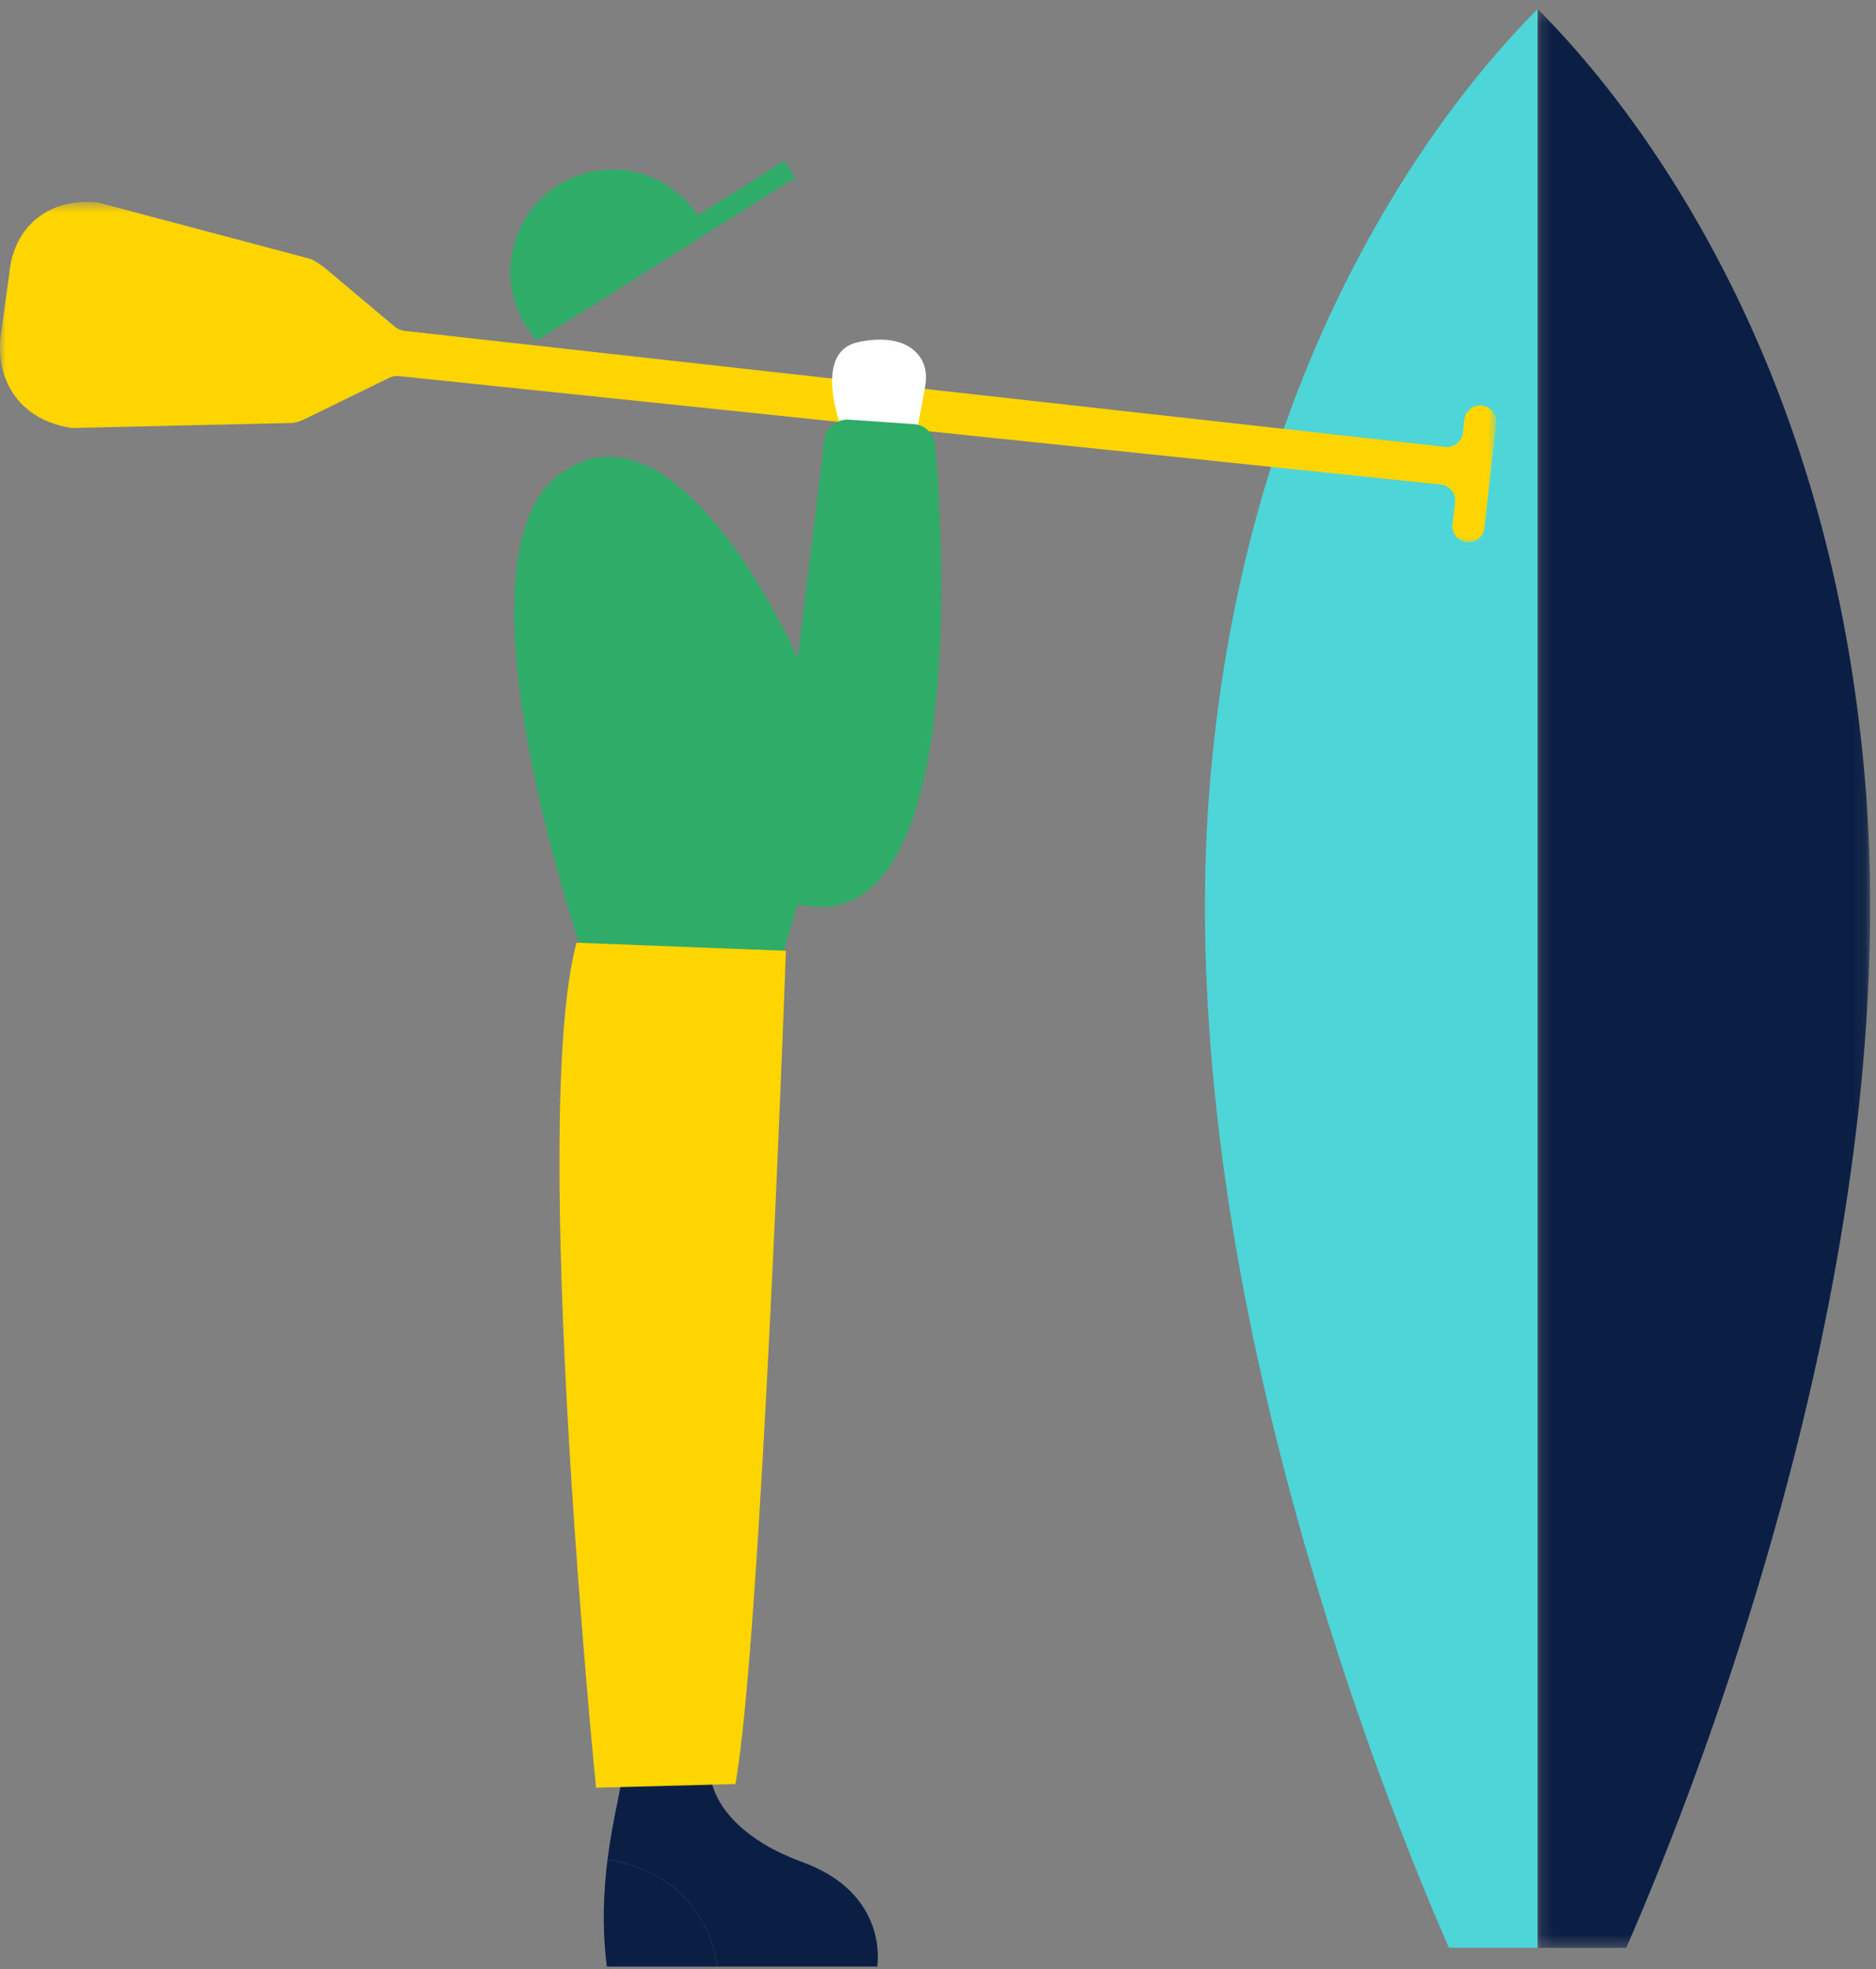 <svg width="162" height="170" viewBox="0 0 162 170" xmlns="http://www.w3.org/2000/svg" xmlns:xlink="http://www.w3.org/1999/xlink"><rect x="0" y="0" width="162" height="170" fill="#808080" stroke="none"/><defs><path id="a" d="M.176.278h28.721v167.366H.176z"/><path id="c" d="M0 .553h129.21V29.98H0z"/></defs><g fill="none" fill-rule="evenodd"><path d="M131.504 2.103c-3.774 3.998-7.569 8.9-11.124 14.734-8.4 13.785-14.102 30.456-15.846 50.197-.38 4.315-.532 8.775-.465 13.368.291 19.502 4.468 40.546 11.255 61.67a286.027 286.027 0 0 0 7.779 21.306c.72 1.748 1.399 3.34 2.026 4.767h7.647V.787c-.4.404-.825.843-1.272 1.316" fill="#4ED5D8"/><g transform="translate(132.6 .502)"><mask id="b" fill="#fff"><use xlink:href="#a"/></mask><path d="M28.426 66.527c-1.726-19.76-7.432-36.442-15.85-50.23C9.023 10.475 5.23 5.582 1.459 1.594A76.287 76.287 0 0 0 .183.278L.176.286v167.358H7.83a223.487 223.487 0 0 0 2.025-4.775 286.674 286.674 0 0 0 7.776-21.333c6.775-21.114 10.946-42.148 11.25-61.638a130.64 130.64 0 0 0-.455-13.371" fill="#0B1F44" mask="url(#b)"/></g><path d="M52.462 160.53c-.332 2.636-.493 5.778-.06 9.231h9.558c-1.169-6.896-6.41-8.747-9.498-9.23" fill="#0B1F44"/><path d="M69.315 160.753c-7.538-2.757-7.906-7.17-7.906-7.17l-7.72-.92c.223.896-.71 3.769-1.226 7.868 3.088.483 8.328 2.334 9.497 9.23h13.79s1.103-6.25-6.435-9.008" fill="#0B1F44"/><g transform="translate(0 16.882)"><mask id="d" fill="#fff"><use xlink:href="#c"/></mask><path d="M129.202 19.664a1.385 1.385 0 0 0-2.753-.309l-.125 1.116a1.386 1.386 0 0 1-1.525 1.222l-89.84-10.01a1.663 1.663 0 0 1-.89-.381l-6.02-5.058a1.465 1.465 0 0 0-.137-.103c-.382-.257-.785-.593-1.245-.712L8.677.654a1.79 1.79 0 0 0-.273-.05c-2.601-.277-4.807.602-6.168 2.33-.776.983-1.28 2.239-1.422 3.72l-.773 5.595c-.13 1.362.05 2.606.49 3.689.877 2.152 2.805 3.655 5.516 4.1.107.019.218.025.326.023l18.694-.427c.466.016.995-.212 1.414-.417l7.104-3.471c.281-.138.596-.194.908-.16l89.927 9.36c.763.083 1.313.77 1.227 1.532l-.22 1.962a1.385 1.385 0 0 0 2.751.31l1.024-9.086z" fill="#FFD500" mask="url(#d)"/></g><path d="M61.065 20.129a8.731 8.731 0 0 0-.699-1.375 8.825 8.825 0 0 0-12.172-2.762 8.826 8.826 0 0 0-2.762 12.174c.279.444.598.847.938 1.223l14.695-9.26z" fill="#2EAC68"/><path fill="#2EAC68" d="M68.653 15.347l-18.345 11.56-.92-1.462 18.344-11.559z"/><path d="M72.822 37.408s-2.87-6.954 1.26-7.866c4.13-.914 6.26 1.086 5.824 3.694-.435 2.607-1.043 5.476-1.043 5.476l-6.041-1.304z" fill="#FFF"/><path d="M50.68 83.43s-12.507-35.304-2.217-42.586c10.29-7.283 20.423 15.99 20.423 15.99l2.3-18.832a2.027 2.027 0 0 1 2.15-1.776l5.546.383a2.022 2.022 0 0 1 1.88 1.85c.696 8.254 2.788 43.08-11.876 39.588l-2.375 7.915L50.68 83.43z" fill="#2EAC68"/><path d="M49.786 81.38l18.082.694s-2.148 59.9-4.365 71.93l-12.032.318s-5.8-57.745-1.685-72.943" fill="#FFD500"/></g></svg>
